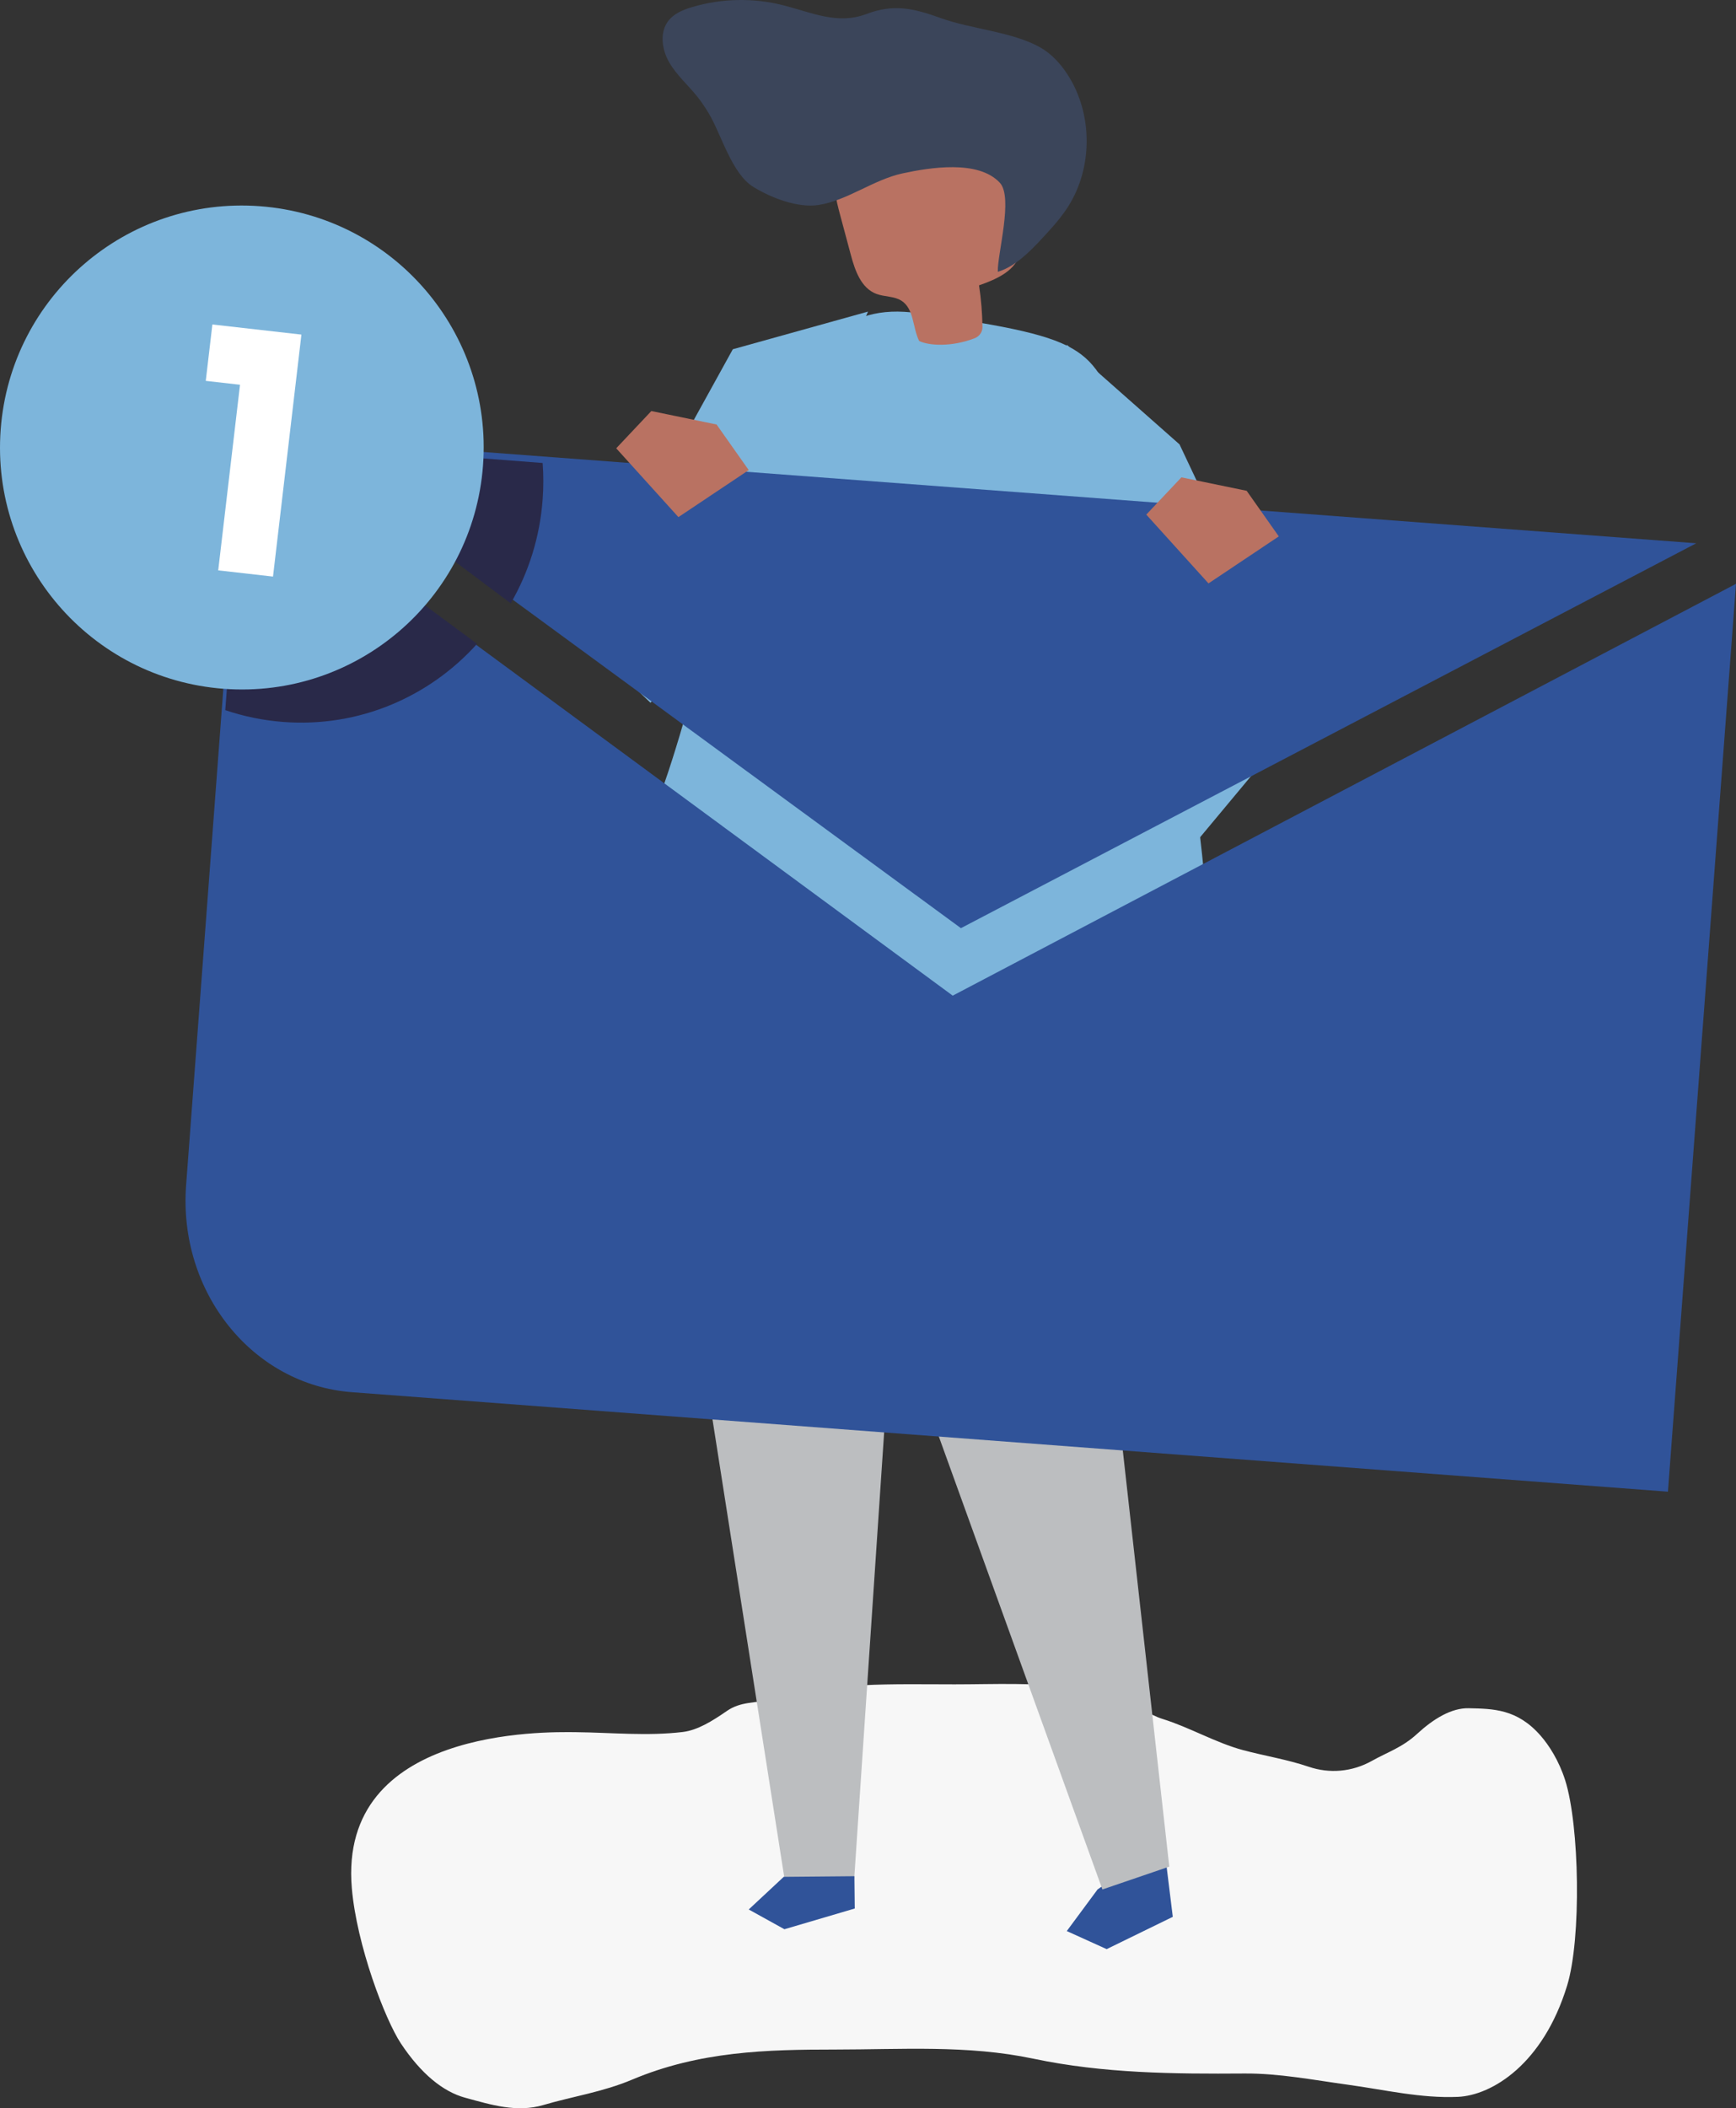 <?xml version="1.0" encoding="UTF-8"?>
<svg width="262px" height="318px" viewBox="0 0 262 318" version="1.1" xmlns="http://www.w3.org/2000/svg" xmlns:xlink="http://www.w3.org/1999/xlink">
    <rect x="0" y="0" width="262" height="318" fill="#333333" stroke="none"/>
    <!-- Generator: sketchtool 61.2 (101010) - https://sketch.com -->
    <title>350F534A-325A-4460-8875-BC9D43A1DEA3</title>
    <desc>Created with sketchtool.</desc>
    <g id="layouts" stroke="none" stroke-width="1" fill="none" fill-rule="evenodd">
        <g id="VP-contacto" transform="translate(-826, -242)">
            <g id="image-contact" transform="translate(957, 401) scale(-1, 1) translate(-957, -401) translate(826, 242)">
                <path d="M108.873,254.006 C103.455,254.056 98.038,254.466 92.63,256.359 C90.591,257.074 88.594,258.644 86.55,259.278 C82.468,260.543 78.459,262.904 74.362,263.992 C71.063,264.869 67.75,265.386 64.461,266.499 C61.377,267.542 57.962,267.301 54.902,265.578 C52.636,264.303 50.36,263.585 48.133,261.535 C45.641,259.243 42.934,257.605 40.337,257.664 C36.635,257.748 33.03,257.758 29.487,261.804 C28.243,263.226 26.72,265.56 25.776,268.541 C23.614,275.366 23.321,292.396 25.48,299.475 C29.116,311.388 36.876,316.062 41.973,316.283 C47.558,316.526 52.983,315.22 58.576,314.452 C63.774,313.739 68.958,312.725 74.164,312.76 C84.796,312.833 95.43,312.76 106.043,310.525 C116.014,308.423 126.01,309.145 136.003,309.145 C146.251,309.145 156.429,309.398 166.602,313.686 C171.035,315.555 175.551,316.208 180.006,317.517 C183.996,318.689 187.83,317.494 191.804,316.411 C195.141,315.501 198.456,312.803 201.488,308.243 C203.887,304.632 208.165,293.416 208.902,284.799 C210.964,260.641 179.826,261.222 175.045,261.276 C169.697,261.337 164.306,261.89 158.962,261.249 C156.714,260.978 154.499,259.596 152.305,258.08 C150.12,256.57 147.918,256.954 145.702,256.32 C136.46,253.674 127.198,254.061 117.927,254.061 C114.91,254.061 111.892,253.977 108.873,254.006" id="Fill-3" fill="#F7F7F7"></path>
                <polyline id="Fill-40" fill="#305399" points="85.686 283.565 85 289.129 94.981 294 101 291.275 96.353 284.996 86.372 278 85.686 283.565"></polyline>
                <polyline id="Fill-41" fill="#BCBEC0" points="85.531 281.554 93.067 214.115 84 138.618 86.039 122.558 126.538 121 128 147.139 121.201 214.218 95.623 285 85.531 281.554"></polyline>
                <polyline id="Fill-42" fill="#7DB5DB" points="131 47 151.402 52.68 175 95.42 163.822 106 148.091 86.957 131 47"></polyline>
                <polyline id="Fill-43" fill="#BCBEC0" points="156.891 129.575 157 197.963 143.19 286 133.251 285.901 127.787 204.487 115 123 156.891 129.575"></polyline>
                <polyline id="Fill-44" fill="#305399" points="133 287.874 143.614 291 149 288.02 143.72 283.097 133.053 283 133 287.874"></polyline>
                <path d="M79.066,153.045 C79.162,150.088 79.326,147.621 79.35,146.739 C79.562,138.807 80.271,130.894 81.268,123.019 C82.16,115.961 83.288,98.441 84.499,91.427 C85.501,85.636 88.987,71.182 91.507,65.81 C97.772,52.453 95.836,51.219 123.357,47.253 C135.42,45.514 138.271,53.005 148.132,61.62 C149.104,62.469 149.05,67.528 149.276,68.868 C149.674,71.227 150.099,73.582 150.588,75.926 C150.971,77.768 151.394,79.604 151.869,81.429 L151.868,81.429 C151.868,81.429 160.147,118.972 165.621,126.946 C171.096,134.919 182.406,146.066 163.487,152.872 C160.134,153.953 156.76,154.98 153.27,155.53 C153.27,155.53 137.798,153.816 129.841,153.875 C122.512,153.93 115.154,154.669 107.949,155.907 C103.131,156.709 98.214,157.875 93.905,160.119 C89.793,162.259 86.826,165.407 82.654,167.625 C82.259,167.834 81.825,168.052 81.376,167.989 C78.98,167.658 78.867,159.268 79.066,153.045" id="Fill-45" fill="#7DB5DB"></path>
                <path d="M123.276,51.436 C121.838,52.131 118.447,52.38 114.908,51.023 C114.196,50.75 113.714,50.077 113.725,49.327 C113.753,47.223 113.926,45.121 114.242,43.04 C111.588,42.126 108.521,40.757 108.059,38.04 C107.914,37.184 108.065,36.31 108.215,35.455 C108.839,31.922 109.463,28.388 110.086,24.854 C110.302,23.633 110.532,22.375 111.211,21.328 C112.402,19.49 114.714,18.686 116.904,18.314 C122.493,17.364 128.584,18.549 132.917,22.133 C134.071,23.087 135.113,24.233 135.622,25.625 C136.405,27.771 135.82,30.138 135.228,32.342 C134.682,34.377 134.137,36.411 133.591,38.446 C132.964,40.786 132.057,43.446 129.755,44.323 C128.532,44.789 127.088,44.653 125.981,45.343 C124.028,46.558 124.292,49.4 123.276,51.436" id="Fill-46" fill="#B97262"></path>
                <path d="M155.058,17.057 C155.587,16.179 156.156,15.332 156.794,14.538 C158.175,12.817 159.876,11.342 160.988,9.432 C162.098,7.523 162.489,4.933 161.156,3.175 C160.296,2.039 158.9,1.472 157.543,1.068 C153.071,-0.262 148.245,-0.352 143.729,0.81 C139.426,1.918 135.576,3.751 131.244,2.115 C127.175,0.58 124.236,1.205 119.983,2.739 C115.38,4.399 109.202,4.791 105.036,7.134 C103.296,8.113 101.908,9.642 100.826,11.332 C97.077,17.184 97.056,25.254 100.775,31.126 C101.609,32.444 102.607,33.648 103.657,34.798 C105.828,37.178 108.425,40.118 111.412,41 C111.483,38.299 109.049,29.783 111.101,27.568 C114.358,24.056 121.721,25.282 125.76,26.147 C130.168,27.09 134.095,30.244 138.464,30.918 C141.607,31.403 145.62,29.845 148.293,28.202 C151.592,26.174 153.128,20.261 155.058,17.057" id="Fill-47" fill="#3B455A"></path>
                <polyline id="Fill-48" fill="#7DB5DB" points="101 52 83.983 67.03 65 107.245 88.977 136 93.102 119.92 101 52"></polyline>
                <polyline id="Fill-49" fill="#305399" points="218 66 6 81.945 116.976 140 218 66"></polyline>
                <path d="M0,88.062 L10.272,225 L208.897,209.993 C223.921,208.859 235.119,194.875 233.911,178.76 L225.827,71 L118.213,150.181 L0,88.062" id="Fill-50" fill="#305399"></path>
                <path d="M180.102,69.834 C179.968,71.636 179.964,73.472 180.102,75.329 C180.524,81.056 182.235,86.37 184.919,91 L217,67 L180.102,69.834" id="Fill-51" fill="#292949"></path>
                <path d="M219.254,108.896 C222.3,108.665 225.23,108.054 228,107.115 L225.305,71 L190,97.117 C197.173,105.092 207.785,109.767 219.254,108.896" id="Fill-52" fill="#292949"></path>
                <path d="M189.105,70.24 C187.592,50.14 202.66,32.618 222.76,31.105 C242.86,29.592 260.382,44.66 261.895,64.76 C263.408,84.86 248.341,102.382 228.241,103.895 C208.14,105.408 190.618,90.341 189.105,70.24" id="Fill-53" fill="#7DB5DB"></path>
                <polyline id="Fill-54" fill="#FFFFFF" transform="translate(225.344, 67.799) scale(-1, 1) rotate(10) translate(-225.344, -67.799) " points="233.151 85.889 224.844 86.401 223.222 58.259 218.03 58.579 217.537 50.029 231.035 49.198 233.151 85.889"></polyline>
                <polyline id="Fill-73" fill="#B97262" points="69 80.909 73.852 74.031 83.698 72 89 77.62 79.612 88 69 80.909"></polyline>
                <polyline id="Fill-74" fill="#B97262" points="149 70.91 153.852 64.031 163.698 62 169 67.62 159.612 78 149 70.91"></polyline>
            </g>
        </g>
    </g>
</svg>